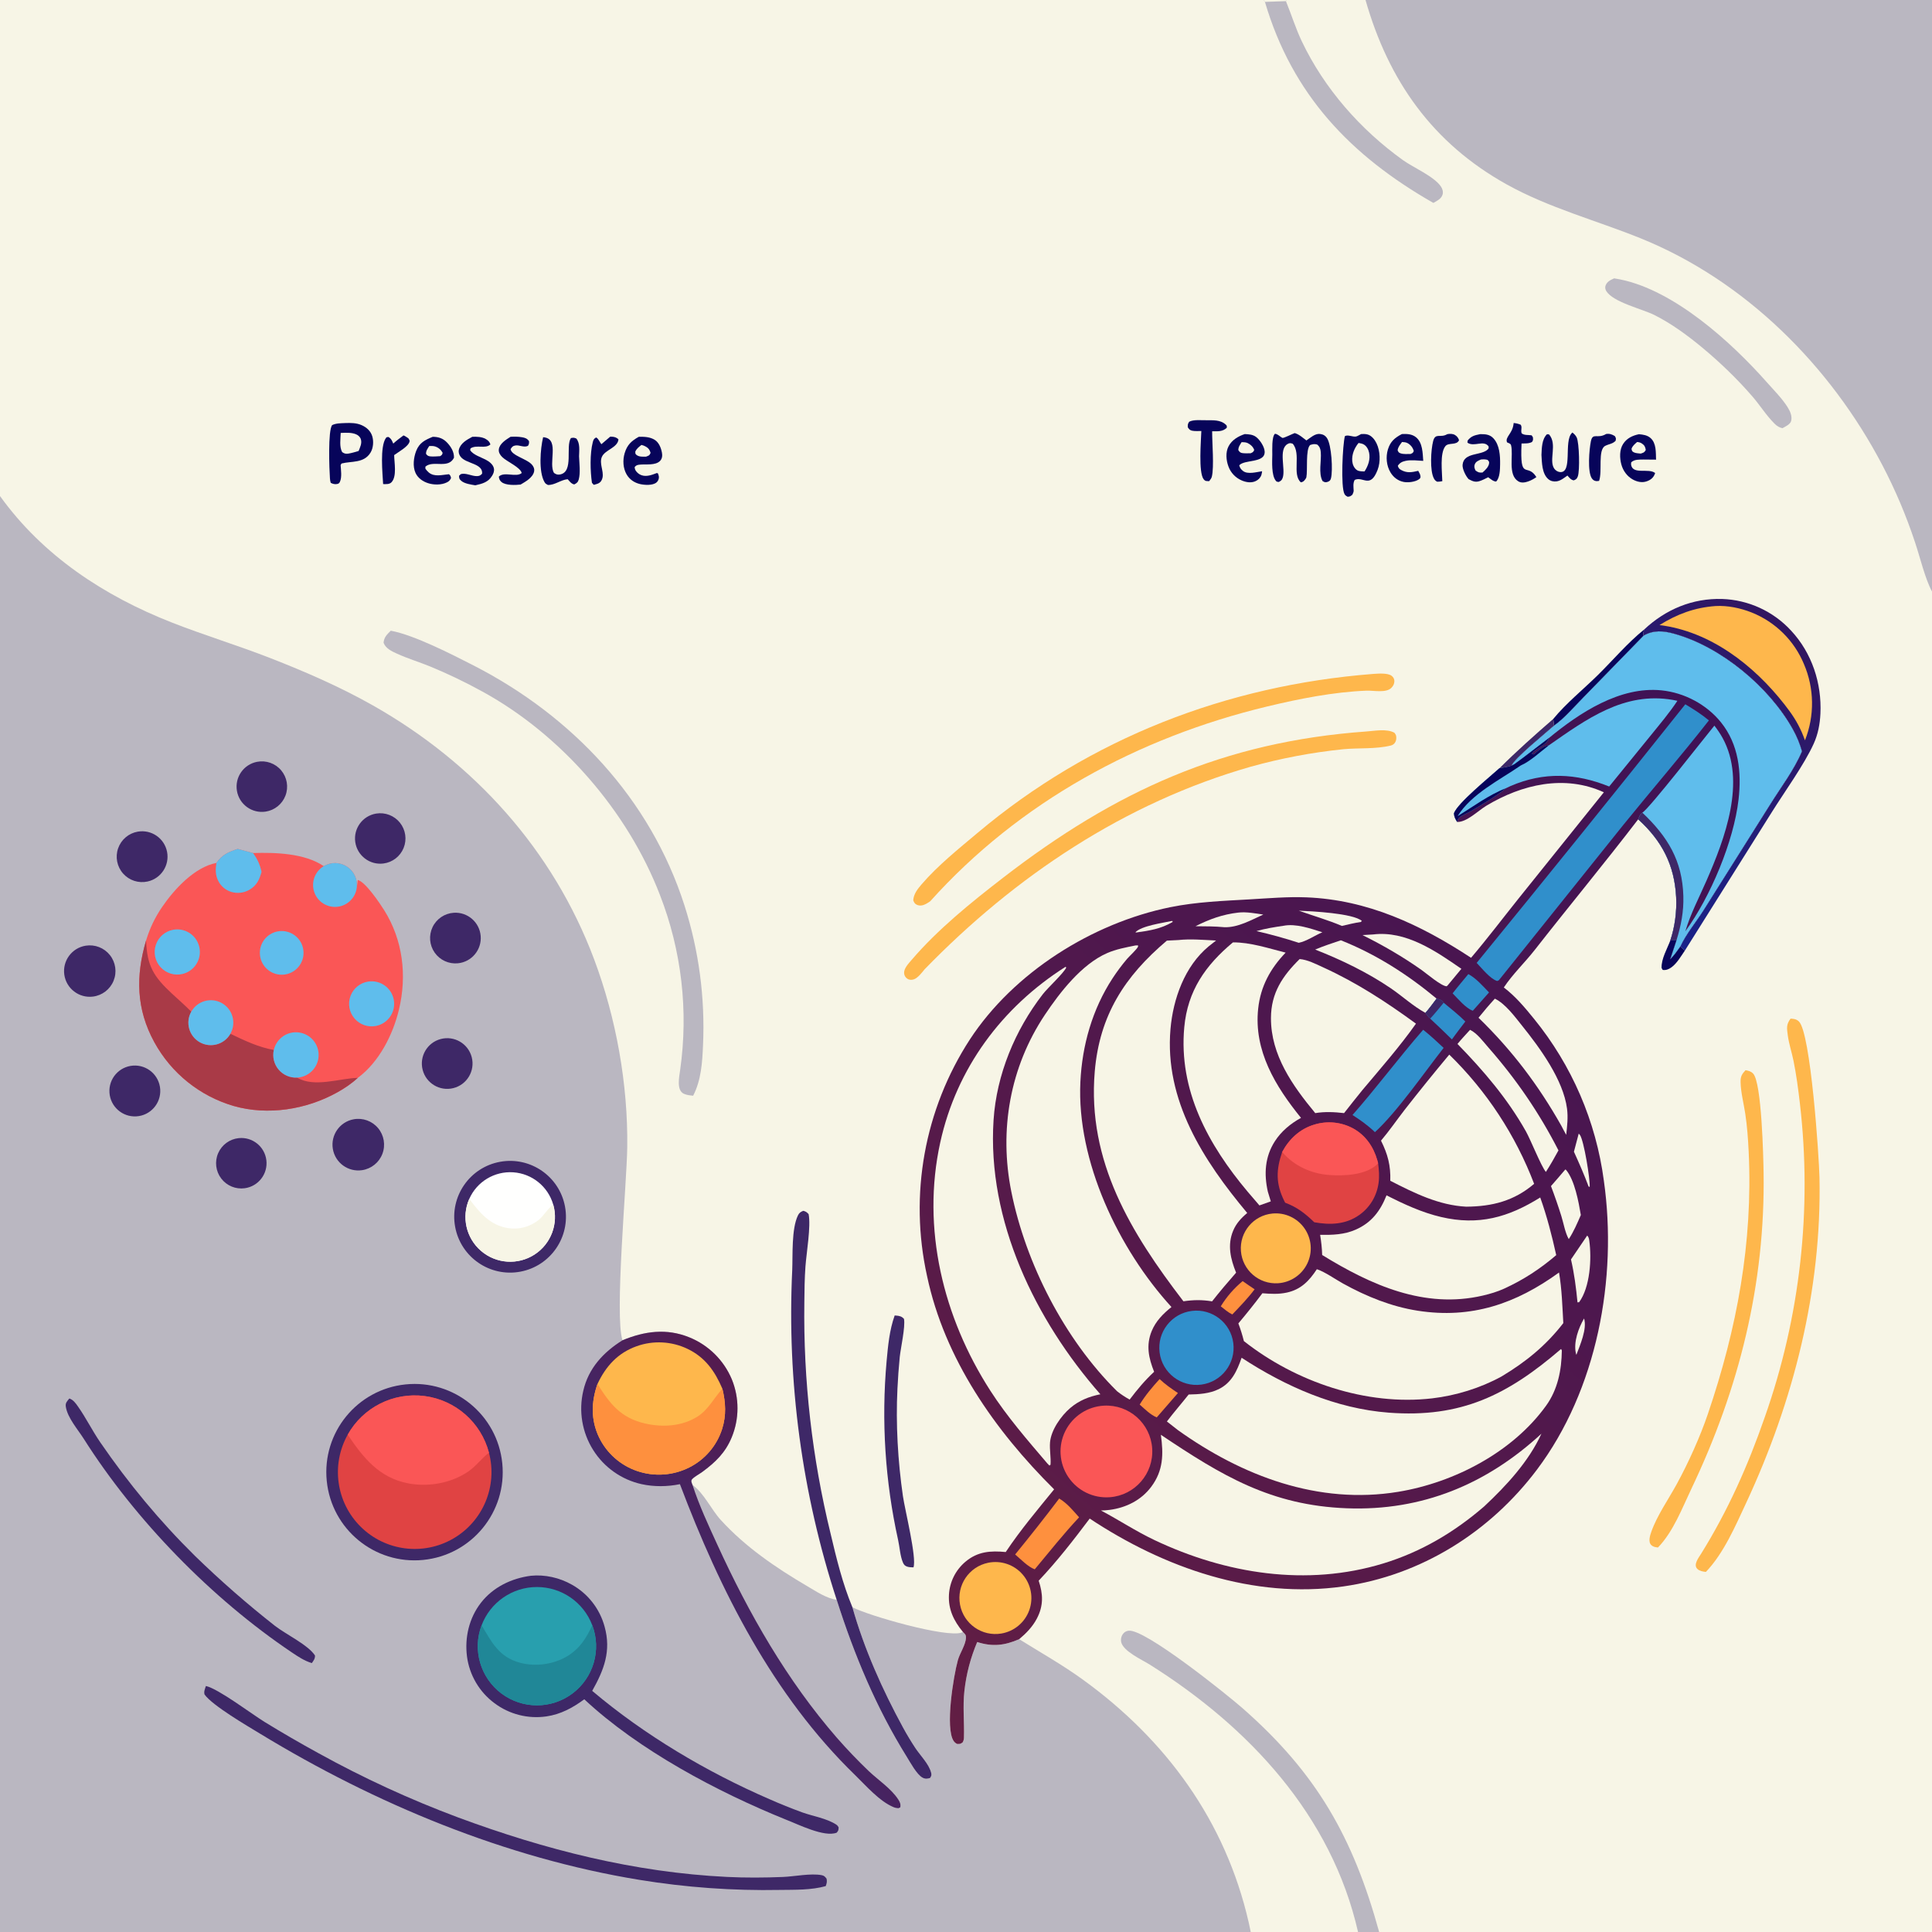 <?xml version="1.0" encoding="utf-8" ?>
<svg xmlns="http://www.w3.org/2000/svg" xmlns:xlink="http://www.w3.org/1999/xlink" width="1024" height="1024">
	<rect width="100%" height="100%" fill="#808080" stroke="none"/>
	<path fill="#F7F5E6" d="M0 0L669.784 0L681.87 0L723.751 0L1024 0L1024 313.516L1024 1024L730.981 1024L719.791 1024L662.92 1024L0 1024L0 262.919L0 0Z"/>
	<path fill="#BAB7C1" d="M0 262.919C22.748 294.565 55.164 315.854 91.129 329.968C108.236 336.681 125.886 342.026 143.036 348.712C161.803 356.028 180.166 363.994 197.714 373.926C251.333 404.273 293.18 450.514 314.91 508.478C326.598 539.654 332.881 574.736 332.454 608.048C332.208 627.295 325.66 697.427 329.93 710.375C341.669 705.51 353.313 703.924 365.354 708.817C375.52 712.934 383.624 720.935 387.869 731.048C391.907 740.923 391.886 751.992 387.81 761.851C384.428 770.005 379.174 775.035 372.179 780.183C370.677 781.288 367.947 782.712 366.773 784.059C366.007 784.938 366.734 786.2 367.053 787.074C373.06 791.306 376.972 800.084 382.009 805.606C395.166 820.031 411.283 830.972 428.015 840.797C432.692 843.542 438.02 847.145 443.467 847.954C452.764 877.113 464.416 905.195 480.644 931.219C482.454 934.122 485.927 940.633 489.006 942.234C490.408 942.963 491.576 942.866 493.008 942.34C493.706 941.229 493.853 940.749 493.503 939.442C492.282 934.874 487.768 930.402 485.186 926.523C482.873 923.019 480.707 919.42 478.692 915.737C467.699 895.582 458.039 873.981 451.787 851.855C460.219 856.347 501.619 868.206 509.731 865.287C509.956 865.207 510.156 865.072 510.369 864.964C511.388 866.056 512.042 866.372 511.988 867.993C511.862 871.78 508.752 876.146 507.709 879.867C505.348 888.297 500.861 915.985 505.461 922.769C506 923.565 506.484 923.886 507.305 924.335C508.867 924.364 508.959 924.397 510.224 923.501C510.647 922.666 510.877 922.045 510.908 921.095C511.181 912.715 510.214 904.695 511.152 896.24C512.161 887.153 514.403 878.725 517.936 870.307C526.096 872.926 532.461 872.143 540.187 868.801C551.489 875.859 562.919 882.263 573.751 890.093C618.149 922.188 649.556 965.263 661.861 1019.01C662.24 1020.67 662.593 1022.33 662.92 1024L0 1024L0 262.919Z"/>
	<defs>
		<linearGradient id="gradient_0" gradientUnits="userSpaceOnUse" x1="440.344" y1="808.581" x2="373.587" y2="853.967">
			<stop offset="0" stop-color="#541B4F"/>
			<stop offset="1" stop-color="#412768"/>
		</linearGradient>
	</defs>
	<path fill="url(#gradient_0)" d="M329.93 710.375C341.669 705.51 353.313 703.924 365.354 708.817C375.52 712.934 383.624 720.935 387.869 731.048C391.907 740.923 391.886 751.992 387.81 761.851C384.428 770.005 379.174 775.035 372.179 780.183C370.677 781.288 367.947 782.712 366.773 784.059C366.007 784.938 366.734 786.2 367.053 787.074C370.591 797.953 375.43 808.289 380.181 818.676C396.92 855.276 417.083 890.613 443.583 921.083C448.962 927.222 454.608 933.122 460.504 938.766C465.517 943.494 472.375 948.009 476.122 953.807C477.033 955.217 477.47 956.271 477.16 957.927L476.193 958.393C475.256 958.31 474.474 958.196 473.598 957.828C466.039 954.657 459.12 946.559 453.291 940.904C409.608 898.531 381.653 842.947 360.376 786.643C353.734 788.002 346.644 788.09 340.01 786.622C329.389 784.249 320.159 777.725 314.378 768.505C308.506 759.179 306.624 747.885 309.154 737.158C311.871 725.228 319.786 716.7 329.93 710.375Z"/>
	<path fill="#FEB74C" d="M316.684 733.505C321.092 724.133 327.461 717.076 337.414 713.529C346.237 710.375 355.954 710.877 364.405 714.923C373.797 719.435 378.88 726.745 382.883 736.049C384.631 743.373 385.038 750.161 382.724 757.431C379.887 766.303 373.585 773.653 365.249 777.81C356.684 782.093 346.76 782.764 337.696 779.671C328.859 776.661 321.593 770.241 317.519 761.84C313.081 752.58 313.356 743.033 316.684 733.505Z"/>
	<path fill="#FE903E" d="M382.883 736.049C384.631 743.373 385.038 750.161 382.724 757.431C379.887 766.303 373.585 773.653 365.249 777.81C356.684 782.093 346.76 782.764 337.696 779.671C328.859 776.661 321.593 770.241 317.519 761.84C313.081 752.58 313.356 743.033 316.684 733.505C323.232 744.067 329.039 751.497 341.789 754.458C351.109 756.623 361.566 756.026 369.772 750.755C375.562 747.035 378.378 740.974 382.883 736.049Z"/>
	<path fill="#FA5656" d="M125.98 449.931L134.122 452.131C145.778 451.754 161.567 452.21 171.586 459.083C175.389 456.806 180.155 456.89 183.875 459.298C187.595 461.707 189.623 466.021 189.102 470.422L189.633 466.416C193.652 467.328 201.394 478.856 203.654 482.471C213.544 498.289 215.778 516.978 211.475 535.028C208.287 548.403 200.939 562.924 189.648 571.279C186.348 574.332 182.568 576.868 178.643 579.048C162.339 588.103 141.931 591.378 123.867 586.196C105.915 580.967 90.782 568.808 81.81 552.403C72.161 534.821 71.893 517.34 77.431 498.459C79.44 491.936 82.076 486.368 85.93 480.722C92.305 471.382 103.06 459.607 114.705 457.362C117.705 452.984 121.099 451.533 125.98 449.931Z"/>
	<path fill="#A93A47" d="M77.431 498.459C77.901 512.023 81.482 517.633 91.064 526.571C94.498 529.774 98.101 532.848 101.368 536.218C98.157 541.942 100.182 549.185 105.897 552.412C111.611 555.639 118.859 553.634 122.103 547.929C129.645 551.512 136.834 555.021 145.131 556.5C144.303 560.164 145.235 564.003 147.65 566.879C150.065 569.755 153.685 571.338 157.437 571.157C166.535 576.587 179.846 571.561 189.648 571.279C186.348 574.332 182.568 576.868 178.643 579.048C162.339 588.103 141.931 591.378 123.867 586.196C105.915 580.967 90.782 568.808 81.81 552.403C72.161 534.821 71.893 517.34 77.431 498.459Z"/>
	<path fill="#5FBDEC" d="M145.131 556.5C146.501 550.433 152.274 546.413 158.44 547.232C164.606 548.051 169.129 553.438 168.868 559.653C168.608 565.867 163.649 570.857 157.437 571.157C153.685 571.338 150.065 569.755 147.65 566.879C145.235 564.003 144.303 560.164 145.131 556.5Z"/>
	<path fill="#5FBDEC" d="M101.368 536.218C104.592 530.471 111.87 528.436 117.608 531.676C123.345 534.917 125.36 542.201 122.103 547.929C118.859 553.634 111.611 555.639 105.897 552.412C100.182 549.185 98.157 541.942 101.368 536.218Z"/>
	<path fill="#5FBDEC" d="M125.98 449.931L134.122 452.131C136.48 455.356 137.751 458.144 138.627 462.089C137.507 466.235 136.046 469.401 132.123 471.637C129.214 473.298 125.749 473.687 122.544 472.711C119.495 471.757 117.09 469.716 115.656 466.86C114.099 463.759 114.174 460.703 114.705 457.362C117.705 452.984 121.099 451.533 125.98 449.931Z"/>
	<path fill="#5FBDEC" d="M171.586 459.083C175.389 456.806 180.155 456.89 183.875 459.298C187.595 461.707 189.623 466.021 189.102 470.422C188.463 475.832 184.153 480.072 178.734 480.623C173.315 481.174 168.239 477.889 166.524 472.719C164.808 467.549 166.912 461.881 171.586 459.083Z"/>
	<path fill="#5FBDEC" d="M91.69 492.811C95.186 492.137 98.802 493.054 101.554 495.313C104.307 497.572 105.911 500.939 105.932 504.5C105.964 510.072 102.15 514.93 96.73 516.22C92.507 517.225 88.072 515.867 85.136 512.67C82.2 509.473 81.224 504.939 82.584 500.817C83.944 496.695 87.428 493.632 91.69 492.811Z"/>
	<path fill="#5FBDEC" d="M195.112 520.26C201.545 519.249 207.602 523.578 208.728 529.992C209.854 536.406 205.634 542.54 199.241 543.78C195.003 544.602 190.651 543.073 187.859 539.78C185.067 536.488 184.269 531.945 185.773 527.898C187.276 523.851 190.847 520.931 195.112 520.26Z"/>
	<path fill="#5FBDEC" d="M146.728 493.76C152.901 492.351 159.06 496.162 160.556 502.314C162.051 508.466 158.327 514.679 152.196 516.26C148.721 517.157 145.026 516.391 142.194 514.187C139.361 511.983 137.711 508.59 137.726 505.001C137.748 499.616 141.479 494.958 146.728 493.76Z"/>
	<path fill="#3E2867" d="M214.911 733.769C240.64 731.117 263.632 749.862 266.218 775.597C268.805 801.333 250.003 824.278 224.261 826.799C198.61 829.312 175.765 810.591 173.188 784.947C170.61 759.303 189.273 736.411 214.911 733.769Z"/>
	<path fill="#E04343" d="M184.29 760.403C192.399 745.919 208.492 737.813 224.957 739.917C241.421 742.021 254.958 753.915 259.164 769.972C263.807 787.697 256.03 806.34 240.168 815.512C224.305 824.684 204.269 822.123 191.223 809.256C178.177 796.39 175.339 776.391 184.29 760.403Z"/>
	<path fill="#FA5656" d="M184.29 760.403C192.399 745.919 208.492 737.813 224.957 739.917C241.421 742.021 254.958 753.915 259.164 769.972C255.252 772.925 252.363 777.072 248.234 779.906C239.171 786.125 227.03 788.267 216.304 786.204C201.022 783.266 192.492 772.644 184.29 760.403Z"/>
	<path fill="#3E2867" d="M281.394 835.185C288.773 834.439 296.571 836.216 303.003 839.848C311.599 844.626 317.896 852.68 320.459 862.175C324.022 875.034 320.174 885.015 313.882 896.199C341.618 919.641 374.457 939.12 407.731 953.56C413.513 956.115 419.379 958.476 425.319 960.641C430.968 962.663 438.203 963.785 443.177 967.039C443.791 967.441 444.142 967.89 444.493 968.521C444.404 970.064 444.44 970.176 443.467 971.357C436.875 973.926 423.044 966.929 416.792 964.534C380.32 949.807 338.615 927.692 309.685 900.656C303.577 905.161 297.183 908.636 289.581 909.738C279.849 911.142 269.958 908.62 262.087 902.727C254.059 896.782 248.795 887.826 247.505 877.92C246.233 867.919 248.648 857.581 254.863 849.562C261.327 841.224 271.071 836.53 281.394 835.185Z"/>
	<path fill="#289FAE" d="M255.258 861.437C259.862 849.24 271.532 841.165 284.569 841.156C297.605 841.147 309.287 849.205 313.909 861.394C318.854 874.439 314.587 889.181 303.438 897.567C292.289 905.953 276.941 905.964 265.781 897.594C254.62 889.225 250.331 874.488 255.258 861.437Z"/>
	<path fill="#208797" d="M255.258 861.437C260.688 870.516 264.478 878.305 275.687 881.306C283.816 883.483 293.31 882.19 300.537 877.885C307.214 873.907 310.792 868.256 313.909 861.394C318.854 874.439 314.587 889.181 303.438 897.567C292.289 905.953 276.941 905.964 265.781 897.594C254.62 889.225 250.331 874.488 255.258 861.437Z"/>
	<path fill="#3E2867" d="M265.105 615.77C281.17 612.874 296.547 623.527 299.482 639.584C302.418 655.642 291.803 671.045 275.753 674.02C259.647 677.006 244.177 666.346 241.232 650.232C238.286 634.119 248.984 618.675 265.105 615.77Z"/>
	<path fill="#FFFFFE" d="M248.72 635.438C252.751 626.305 262.067 620.673 272.027 621.347C281.986 622.021 290.458 628.858 293.221 638.451C296.12 648.517 292.074 659.292 283.266 664.963C274.459 670.633 262.974 669.856 255.011 663.05C247.048 656.245 244.491 645.022 248.72 635.438Z"/>
	<path fill="#F7F5E6" d="M248.72 635.438C254.193 642.698 259.627 649.375 269.248 650.923C274.934 651.829 280.741 650.327 285.275 646.778C288.306 644.404 290.12 640.719 293.221 638.451C296.12 648.517 292.074 659.292 283.266 664.963C274.459 670.633 262.974 669.856 255.011 663.05C247.048 656.245 244.491 645.022 248.72 635.438Z"/>
	<path fill="#3E2867" d="M109.137 893.614C115.805 895.106 133.316 908.4 140.239 912.665C149.635 918.435 159.174 923.968 168.848 929.258C192.631 942.402 217.351 953.775 242.807 963.284C288.958 980.383 336.166 992.425 385.504 994.817C395.236 995.289 405.192 995.229 414.933 994.832C421.08 994.582 429.746 992.769 435.485 993.875C436.851 994.138 437.293 994.688 438.103 995.747C438.425 997.365 438.193 998.191 437.65 999.679C429.995 1001.82 421.388 1001.6 413.5 1001.7C388.473 1002.18 363.455 1000.38 338.752 996.335C268 984.772 199.012 956.111 137.957 918.953C131.007 914.724 112.673 904.043 108.426 898.136C107.923 896.594 108.664 895.092 109.137 893.614Z"/>
	<path fill="#3E2867" d="M36.753 741.225C38.835 741.899 40.172 743.821 41.381 745.544C45.609 751.567 48.91 758.303 53.115 764.422C68.165 786.326 84.565 806.154 103.486 824.808C116.94 837.877 131.072 850.228 145.825 861.812C151.543 866.213 163.374 871.908 166.94 877.434C167.067 879.132 166.18 880.135 165.28 881.471C161.416 880.331 157.949 878.017 154.638 875.791C112.151 847.215 71.717 805.73 44.323 762.483C41.211 757.57 35.792 751.464 34.883 745.582C34.563 743.508 35.58 742.702 36.753 741.225Z"/>
	<path fill="#3E2867" d="M187.403 593.25C192.262 592.347 197.23 594.138 200.396 597.933C203.562 601.728 204.434 606.936 202.676 611.555C200.918 616.174 196.804 619.484 191.915 620.213C184.541 621.313 177.646 616.302 176.415 608.948C175.184 601.595 180.072 594.611 187.403 593.25Z"/>
	<path fill="#3E2867" d="M45.423 501.233C50.288 500.453 55.194 502.361 58.256 506.221C61.317 510.081 62.057 515.293 60.19 519.853C58.324 524.412 54.141 527.609 49.252 528.214C41.876 529.127 35.129 523.962 34.085 516.604C33.041 509.246 38.084 502.408 45.423 501.233Z"/>
	<path fill="#3E2867" d="M70.549 564.792C78.003 564.283 84.451 569.934 84.922 577.391C85.393 584.849 79.709 591.267 72.249 591.7C64.843 592.13 58.481 586.495 58.014 579.092C57.546 571.688 63.147 565.298 70.549 564.792Z"/>
	<path fill="#3E2867" d="M73.03 440.791C80.241 439.543 87.128 444.281 88.542 451.461C89.956 458.64 85.379 465.636 78.234 467.215C73.463 468.27 68.494 466.658 65.251 463.003C62.008 459.348 60.998 454.223 62.614 449.611C64.229 444.999 68.215 441.623 73.03 440.791Z"/>
	<path fill="#3E2867" d="M240.514 483.786C247.82 483.313 254.16 488.777 254.77 496.073C255.38 503.37 250.035 509.811 242.752 510.557C237.917 511.053 233.192 508.899 230.395 504.925C227.598 500.951 227.166 495.776 229.264 491.392C231.362 487.009 235.664 484.1 240.514 483.786Z"/>
	<path fill="#3E2867" d="M233.565 550.714C240.774 548.793 248.167 553.116 250.03 560.34C251.892 567.565 247.51 574.923 240.27 576.727C233.113 578.51 225.856 574.189 224.015 567.046C222.174 559.903 226.437 552.612 233.565 550.714Z"/>
	<path fill="#3E2867" d="M136.268 403.775C141.032 402.863 145.917 404.599 149.038 408.313C152.158 412.026 153.027 417.137 151.309 421.673C149.591 426.209 145.554 429.462 140.757 430.176C133.547 431.25 126.802 426.36 125.58 419.174C124.359 411.988 129.108 405.144 136.268 403.775Z"/>
	<path fill="#3E2867" d="M126.534 603.232C133.788 602.488 140.301 607.691 141.177 614.929C142.053 622.168 136.969 628.775 129.748 629.782C124.958 630.451 120.18 628.481 117.253 624.632C114.326 620.782 113.705 615.652 115.629 611.215C117.553 606.778 121.723 603.725 126.534 603.232Z"/>
	<path fill="#3E2867" d="M199.393 431.208C204.159 430.434 208.972 432.289 211.986 436.062C214.999 439.835 215.744 444.94 213.935 449.417C212.125 453.893 208.043 457.047 203.254 457.667C196.014 458.605 189.361 453.562 188.306 446.338C187.252 439.114 192.187 432.379 199.393 431.208Z"/>
	<defs>
		<linearGradient id="gradient_1" gradientUnits="userSpaceOnUse" x1="915.326" y1="386.734" x2="464.294" y2="884.287">
			<stop offset="0" stop-color="#3F1255"/>
			<stop offset="1" stop-color="#621E44"/>
		</linearGradient>
	</defs>
	<path fill="url(#gradient_1)" d="M871.121 336.883C876.45 333.844 881.602 334.298 887.334 335.884C912.163 342.757 937.777 364.104 950.257 386.525C952.357 390.297 953.924 394.06 955.096 398.212C950.872 408.219 943.937 417.245 938.204 426.454L902.78 482.707C898.898 488.826 893.643 495.079 890.645 501.661C888.938 504.056 887.302 506.419 885.208 508.497C886.359 505.095 887.49 501.685 888.6 498.268L885.282 498.523C887.71 491.27 888.78 483.14 888.392 475.503C887.523 458.422 880.817 445.606 868.276 434.257C850.395 457.585 831.583 480.294 813.467 503.458C808.209 510.181 801.764 516.28 797.05 523.388C803.202 528.012 808.243 534.072 813.076 540.021C833.121 564.654 845.933 594.368 850.086 625.853C857.416 677.66 846.451 736.633 814.616 778.941C789.706 812.045 753.232 834.973 711.995 840.838C664.244 847.63 616.99 830.99 577.563 804.873C569.036 816.217 560.303 827.482 550.53 837.794C552.865 844.922 553.153 851.013 549.554 857.885C547.29 862.208 543.897 865.691 540.187 868.801C532.461 872.143 526.096 872.926 517.936 870.307C514.403 878.725 512.161 887.153 511.152 896.24C510.214 904.695 511.181 912.715 510.908 921.095C510.877 922.045 510.647 922.666 510.224 923.501C508.959 924.397 508.867 924.364 507.305 924.335C506.484 923.886 506 923.565 505.461 922.769C500.861 915.985 505.348 888.297 507.709 879.867C508.752 876.146 511.862 871.78 511.988 867.993C512.042 866.372 511.388 866.056 510.369 864.964C505.6 859.174 502.541 853.051 502.962 845.288C503.323 838.472 506.499 832.113 511.731 827.73C518.214 822.279 525.047 821.84 533.059 822.609C540.839 810.926 549.857 800.257 558.706 789.382C527.264 758.18 500.673 720.276 491.365 676.362C481.79 633.194 489.97 587.989 514.066 550.915C537.279 515.431 578.891 489.252 620.284 480.83C634.15 478.009 648.29 477.488 662.375 476.68C672.304 476.11 682.379 475.224 692.321 475.609C724.865 476.871 752.967 490.114 779.695 507.655C788.36 497.444 796.453 486.759 804.814 476.3L850.08 419.929C829.247 410.396 806.631 415.727 787.775 427.065C783.467 429.655 777.297 435.904 772.327 435.641C771.387 434.065 770.73 432.994 770.635 431.137C772.155 426.007 790.085 411.426 794.796 407.14C796.994 406.844 799.046 406.504 801.165 405.817C802.212 402.24 819.709 388.126 823.682 384.535C829.263 380.568 834.12 374.781 838.95 369.896L871.121 336.883Z"/>
	<path fill="#5FBDEC" d="M871.121 336.883C876.45 333.844 881.602 334.298 887.334 335.884C912.163 342.757 937.777 364.104 950.257 386.525C952.357 390.297 953.924 394.06 955.096 398.212C950.872 408.219 943.937 417.245 938.204 426.454L902.78 482.707C898.898 488.826 893.643 495.079 890.645 501.661C888.938 504.056 887.302 506.419 885.208 508.497C886.359 505.095 887.49 501.685 888.6 498.268L885.282 498.523C887.71 491.27 888.78 483.14 888.392 475.503C887.523 458.422 880.817 445.606 868.276 434.257C869.112 432.549 868.872 431.97 870.482 430.727C874.234 428.501 903.392 390.958 908.655 384.603C910.25 386.631 911.768 388.869 913.008 391.132C925.685 414.255 914.188 444.539 904.46 466.806C900.573 475.701 896.03 484.284 893.254 493.62C906.554 475.395 918.919 445.975 921.469 423.751C923.129 409.272 921.563 394.553 912.159 382.854C904.533 373.367 892.706 367.116 880.616 365.899C858.569 363.679 837.158 377.805 820.934 391.193C814.784 395.802 808.774 400.658 802.528 405.127L801.165 405.817C802.212 402.24 819.709 388.126 823.682 384.535C829.263 380.568 834.12 374.781 838.95 369.896L871.121 336.883Z"/>
	<path fill="#3E2867" d="M868.276 434.257C869.112 432.549 868.872 431.97 870.482 430.727C883.869 443.406 891.692 456.127 892.212 474.989C892.437 483.142 891.018 490.517 888.6 498.268L885.282 498.523C887.71 491.27 888.78 483.14 888.392 475.503C887.523 458.422 880.817 445.606 868.276 434.257Z"/>
	<path fill="#5FBDEC" d="M820.816 395.125C840.846 381.153 860.784 366.483 886.555 370.95C887.392 371.095 888.225 371.26 889.054 371.446C884.71 378.01 879.552 384.062 874.611 390.181L852.896 416.872C835.359 409.775 818.297 408.998 800.643 416.604C799.778 416.977 798.926 417.381 798.089 417.814C794.406 421.184 784.236 427.211 779.536 429.962C777.927 430.904 774.609 432.217 773.331 433.468C772.787 434.001 772.514 434.928 772.327 435.641C771.387 434.065 770.73 432.994 770.635 431.137C772.155 426.007 790.085 411.426 794.796 407.14C796.994 406.844 799.046 406.504 801.165 405.817L802.528 405.127C808.774 400.658 814.784 395.802 820.934 391.193C819.613 395.39 814.228 396.163 811.898 399.528L812.832 399.858C815.019 398.16 817.92 395.12 820.816 395.125Z"/>
	<path fill="#07045A" d="M820.934 391.193C819.613 395.39 814.228 396.163 811.898 399.528L812.832 399.858C815.019 398.16 817.92 395.12 820.816 395.125C816.449 398.478 811.029 403.538 806.036 405.716C794.867 413.423 779.827 420.774 772.548 432.581C780.824 427.515 789.016 421.332 798.089 417.814C794.406 421.184 784.236 427.211 779.536 429.962C777.927 430.904 774.609 432.217 773.331 433.468C772.787 434.001 772.514 434.928 772.327 435.641C771.387 434.065 770.73 432.994 770.635 431.137C772.155 426.007 790.085 411.426 794.796 407.14C796.994 406.844 799.046 406.504 801.165 405.817L802.528 405.127C808.774 400.658 814.784 395.802 820.934 391.193Z"/>
	<path fill="#F7F5E6" d="M601.791 501.116L603.121 501.055C603.149 501.262 603.265 501.476 603.204 501.675C602.819 502.932 598.458 506.931 597.35 508.244C594.567 511.535 591.989 514.993 589.631 518.6C578.951 534.993 573.557 553.984 572.623 573.444C570.607 615.424 592.876 662.082 620.902 692.749C616.514 696.268 612.592 700.202 610.418 705.5C607.321 713.045 608.827 719.851 611.708 727.077C606.807 731.618 602.76 736.498 598.74 741.803C596.313 740.47 594.196 739.071 592.024 737.346C564.238 709.82 543.7 669.835 536.014 631.573C529.465 598.973 535.286 565.628 553.796 537.885C561.802 525.885 573.323 511.071 586.753 505.187C591.547 503.087 596.693 502.155 601.791 501.116Z"/>
	<path fill="#F7F5E6" d="M624.496 498.25C631.065 497.528 637.96 498.193 644.546 498.494C643.221 499.489 641.919 500.514 640.642 501.569C627.927 512.081 621.766 529.369 620.383 545.402C617.117 583.242 637.858 615.149 661.051 642.906C657.833 645.603 655.219 648.414 653.582 652.347C650.433 659.909 652.235 667.337 655.158 674.54C650.794 679.523 646.522 684.532 642.43 689.741C637.035 688.866 632.652 688.923 627.242 689.712C599.511 653.554 576.19 615.703 580.243 567.904C582.768 538.14 596.077 517.468 618.467 498.552L624.496 498.25Z"/>
	<path fill="#F7F5E6" d="M827.401 714.985L827.805 715.77C827.681 726.148 825.629 736.479 819.492 745.004C801.713 769.7 770.752 785.794 741.139 790.685C698.791 797.68 658.32 782.292 624.312 757.98L618.478 753.409C622.163 748.55 626.228 743.912 630.016 739.119C635.421 738.998 640.98 738.712 645.926 736.291C652.878 732.89 655.674 726.514 658.082 719.645C681.408 734.879 708.036 746.626 736.085 748.74C774.473 751.633 799.048 739.386 827.401 714.985Z"/>
	<path fill="#F7F5E6" d="M564.706 512.458L565.16 512.781C563.741 515.874 555.443 523.422 552.688 526.978C537.988 545.95 528.187 569.574 526.611 593.614C523.113 646.98 548.714 699.704 583.216 738.99C577.223 740.2 571.958 742.262 567.268 746.262C562.399 750.414 557.046 757.966 556.535 764.548C556.234 768.437 557.079 772.403 556.796 776.335L556.201 776.784L555.11 775.65C544.484 763.187 533.706 750.795 524.831 736.99C499.899 698.208 488.332 651.136 498.346 605.538C506.979 566.23 530.993 533.878 564.706 512.458Z"/>
	<path fill="#F7F5E6" d="M697.962 672.707C702.547 674.283 707.552 677.934 711.845 680.307C724.221 687.15 737.43 692.533 751.469 694.715C779.873 699.129 803.461 691.036 826.318 674.458C827.829 683.24 828.071 692.382 828.589 701.27C819.385 713.186 808.686 721.865 795.83 729.568C784.63 735.703 771.679 739.698 759.004 741.165C724.119 745.202 686.668 732.435 659.283 710.805C658.479 707.587 657.534 704.539 656.359 701.436C660.766 696.197 664.991 690.934 669.089 685.452C673.45 685.816 677.782 686.034 682.092 685.084C689.587 683.432 693.934 678.848 697.962 672.707Z"/>
	<path fill="#F7F5E6" d="M615.29 760.465C647.548 782.079 673.529 797.893 713.845 799.421C753.734 800.933 787.971 786.685 816.986 759.884C810.289 774.611 798.36 787.478 786.65 798.432C770.841 812.084 753.292 822.503 733.235 828.642C692.6 841.078 649.645 834.192 611.807 816.23C602.026 811.587 593.089 805.648 583.54 800.595C585.074 800.572 586.588 800.475 588.109 800.275C596.847 799.127 604.847 795.165 610.193 788.009C616.641 779.377 616.689 770.695 615.29 760.465Z"/>
	<path fill="#F7F5E6" d="M653.478 499.485C662.669 499.383 672.516 502.686 681.411 504.908C673.295 513.375 668.124 522.811 666.859 534.586C664.456 556.947 676.044 575.833 689.555 592.495C684.013 595.55 679.106 599.585 675.67 604.948C670.408 613.164 669.879 622.292 671.983 631.608L673.545 636.751L667.524 638.899C665.435 636.506 663.366 634.096 661.317 631.669C640.422 606.787 624.605 578.032 627.687 544.467C629.462 525.13 638.902 511.64 653.478 499.485Z"/>
	<path fill="#F7F5E6" d="M734.891 633.55C744.094 638.241 753.702 642.673 763.794 645.035C783.669 649.688 799.423 645.261 816.349 634.685C819.92 644.662 822.542 654.913 824.834 665.246C816.25 672.581 807.497 678.303 797.227 683.007C793.686 684.633 789.763 685.785 785.975 686.67C754.998 693.908 726.589 681.066 700.774 665.177C700.676 661.542 700.279 658.086 699.699 654.499C706.24 654.578 712.391 654.426 718.487 651.761C726.916 648.076 731.588 641.876 734.891 633.55Z"/>
	<path fill="#F7F5E6" d="M768.14 558.964C787.927 578.259 803.276 601.63 813.122 627.454C802.465 636.544 790.925 639.454 777.119 639.566C762.571 638.818 749.605 632.349 736.885 625.834C737.127 617.723 735.564 611.824 731.963 604.569C736.345 599.391 740.266 593.683 744.425 588.312C752.167 578.399 760.073 568.615 768.14 558.964Z"/>
	<path fill="#F7F5E6" d="M688.839 508.322C693.027 508.662 697.462 510.966 701.242 512.688C719.022 520.788 734.761 531.072 750.501 542.559C741.791 554.851 731.803 566.214 722.117 577.738C718.809 581.763 715.616 585.893 712.379 589.975C707.4 589.386 702.071 589.124 697.115 589.979C685.109 575.473 673.588 559.276 673.633 539.615C673.664 526.358 679.706 517.32 688.839 508.322Z"/>
	<path fill="#308FCB" d="M893.252 373.284C897.614 375.897 901.842 378.575 905.756 381.832C891.032 400.628 875.401 418.688 860.376 437.242L794.421 519.557L793.522 519.959C789.744 518.756 785.461 513.249 782.663 510.356C819.814 464.898 856.678 419.206 893.252 373.284Z"/>
	<path fill="#E04343" d="M679.575 610.583C683.309 603.641 689.004 598.304 696.704 596.032C703.461 593.983 710.753 594.685 716.996 597.984C723.726 601.608 727.976 607.792 730.02 615.015C730.163 615.522 730.3 616.031 730.431 616.542C730.879 620.038 731.164 623.543 730.67 627.05C729.707 633.878 726.137 639.911 720.504 643.921C713.26 649.077 704.98 649.331 696.591 647.823C691.675 643.104 687.619 639.895 681.159 637.448C680.99 637.124 680.824 636.798 680.661 636.471C676.131 627.321 676.343 620.023 679.575 610.583Z"/>
	<path fill="#FA5656" d="M679.575 610.583C683.309 603.641 689.004 598.304 696.704 596.032C703.461 593.983 710.753 594.685 716.996 597.984C723.726 601.608 727.976 607.792 730.02 615.015C730.163 615.522 730.3 616.031 730.431 616.542C730.123 616.949 729.717 617.317 729.328 617.65C723.312 622.801 712.222 623.362 704.66 622.794C694.951 622.064 685.948 618.028 679.575 610.583Z"/>
	<path fill="#FA5656" d="M585.109 745.026C598.421 744.31 609.828 754.445 610.684 767.749C611.539 781.053 601.524 792.566 588.23 793.56C579.505 794.213 571.103 790.129 566.226 782.866C561.349 775.602 560.749 766.279 564.656 758.451C568.562 750.623 576.373 745.496 585.109 745.026Z"/>
	<path fill="#308FCB" d="M631.762 694.806C642.511 693.496 652.3 701.111 653.674 711.852C655.048 722.592 647.491 732.426 636.759 733.864C625.936 735.315 616 727.68 614.615 716.849C613.229 706.017 620.923 696.127 631.762 694.806Z"/>
	<path fill="#FEB74C" d="M523.786 828.29C530.534 826.92 537.497 829.294 542.004 834.5C546.511 839.706 547.862 846.936 545.541 853.419C543.219 859.902 537.584 864.63 530.797 865.791C520.524 867.548 510.743 860.736 508.828 850.492C506.912 840.248 513.572 830.363 523.786 828.29Z"/>
	<path fill="#FEB74C" d="M674.465 643.192C681.118 642.569 687.591 645.574 691.409 651.058C695.226 656.542 695.796 663.656 692.901 669.679C690.005 675.701 684.093 679.698 677.426 680.142C667.309 680.815 658.529 673.235 657.719 663.128C656.909 653.021 664.37 644.139 674.465 643.192Z"/>
	<path fill="#F7F5E6" d="M792.313 529.309C797.905 532.031 802.881 538.85 806.706 543.613C816.268 555.522 828.573 572.346 830.56 587.611C831.17 592.3 830.632 596.827 830.12 601.493C829.203 599.903 828.376 598.248 827.514 596.627C815.409 575.172 801.326 556.561 783.647 539.423C786.441 535.95 789.295 532.589 792.313 529.309Z"/>
	<path fill="#308FCB" d="M754.309 545.795C758.107 548.813 761.618 552.084 765.153 555.399C754.963 568.397 740.404 589.43 728.749 600.068C725.077 596.536 721.145 593.719 716.855 590.983C729.779 576.272 741.465 560.544 754.309 545.795Z"/>
	<path fill="#F7F5E6" d="M779.155 545.835C782.922 547.62 786.177 552.128 788.906 555.234C803.63 571.989 815.865 589.872 826.019 609.733C823.924 613.636 821.734 617.414 819.349 621.147C816.806 618.105 811.292 604.131 808.729 599.587C798.946 582.241 786.34 567.513 772.495 553.316C774.609 550.737 776.911 548.301 779.155 545.835Z"/>
	<path fill="#F7F5E6" d="M710.678 498.371C729.257 505.729 746.125 516.536 761.431 529.29C759.49 531.806 757.618 534.488 755.496 536.848C748.896 533.242 743.246 527.95 737.035 523.728C724.792 515.406 710.822 508.676 697.066 503.283C701.513 501.404 706.109 499.918 710.678 498.371Z"/>
	<path fill="#FE903E" d="M561.398 794.242C565.622 796.753 568.706 800.583 571.943 804.204C563.714 812.998 556.139 822.513 548.434 831.773C544.842 830.467 541.003 826.409 538.049 823.899C546.017 814.16 553.801 804.273 561.398 794.242Z"/>
	<path fill="#F7F5E6" d="M727.769 495.283C745.169 493.135 761.009 504.105 774.56 513.494L767.401 522.141L766.785 522.751C763.981 522.747 756.069 515.951 753.482 514.126C743.367 506.992 733.228 501.134 722.158 495.61L727.769 495.283Z"/>
	<path fill="#F7F5E6" d="M829.623 619.872L830.02 620.041C834.639 625.518 836.71 637.098 837.876 643.985C835.994 648.335 834.089 652.792 831.478 656.759C829.567 653.449 828.712 648.241 827.529 644.485C825.86 639.153 824.031 633.872 822.046 628.649C824.62 625.769 827.104 622.801 829.623 619.872Z"/>
	<path fill="#308FCB" d="M761.431 529.29C763.048 529.675 764.232 529.959 765.181 531.473C769.03 534.707 773.124 537.841 776.656 541.419C774.283 544.574 771.824 547.693 769.555 550.922C765.766 547.193 761.926 543.518 758.034 539.896C757.026 538.993 756.289 537.934 755.496 536.848C757.618 534.488 759.49 531.806 761.431 529.29Z"/>
	<path fill="#3E2867" d="M761.431 529.29C763.048 529.675 764.232 529.959 765.181 531.473C762.828 534.288 760.535 537.213 758.034 539.896C757.026 538.993 756.289 537.934 755.496 536.848C757.618 534.488 759.49 531.806 761.431 529.29Z"/>
	<path fill="#F7F5E6" d="M841.253 654.863C842.027 655.658 842.201 656.556 842.352 657.627C843.687 667.097 842.791 682.305 836.956 690.202L836.108 690.279C835.361 682.588 834.4 675.069 832.653 667.525L841.253 654.863Z"/>
	<path fill="#FE903E" d="M614.612 730.93C617.587 733.768 620.925 736.047 624.325 738.339L613.092 751.257C609.662 749.794 606.822 746.887 604.059 744.449C607.083 739.501 610.727 735.219 614.612 730.93Z"/>
	<path fill="#308FCB" d="M778.255 516.288C782.478 518.574 785.897 522.598 789.22 526.018L780.631 535.715C776.88 534.411 772.743 529.325 769.912 526.501C772.596 523.026 775.461 519.676 778.255 516.288Z"/>
	<path fill="#F7F5E6" d="M680.295 490.679C686.909 489.386 694.696 492.157 700.884 494.129C696.89 495.786 692.563 498.87 688.374 499.704C680.996 497.301 673.514 495.23 665.951 493.497C670.642 492.147 675.474 491.389 680.295 490.679Z"/>
	<path fill="#F7F5E6" d="M656.294 483.694C660.563 483.181 665.356 484.136 669.576 484.732C663.159 487.629 656.149 491.67 648.965 491.441C643.866 490.943 638.751 490.967 633.633 490.922C641.111 487.151 647.958 484.664 656.294 483.694Z"/>
	<path fill="#FE903E" d="M658.632 679.011C660.708 680.508 662.858 681.915 664.974 683.356C661.395 688.103 657.247 692.401 653.144 696.689C650.921 695.62 648.983 693.887 647.036 692.384C650.135 687.315 654.053 682.796 658.632 679.011Z"/>
	<path fill="#F7F5E6" d="M688.406 482.682C695.13 482.958 717.232 484.046 721.824 488.114L721.254 488.666C717.871 489.167 714.567 489.977 711.242 490.762C703.68 487.558 696.087 485.431 688.406 482.682Z"/>
	<path fill="#F7F5E6" d="M836.755 600.819C836.974 601.066 837.223 601.288 837.412 601.559C839.517 604.579 842.872 625.155 842.562 629.117L841.979 628.855C839.644 622.59 836.976 616.529 834.214 610.442L836.755 600.819Z"/>
	<path fill="#F7F5E6" d="M839.581 698.819C841.311 704.266 837.402 713.084 835.508 718.101C835.417 717.796 835.301 717.498 835.233 717.187C833.945 711.249 836.648 703.893 839.581 698.819Z"/>
	<path fill="#F7F5E6" d="M621.018 488.143L621.473 488.186L621.497 488.673C615.238 492.341 609.304 493.255 602.25 494.238L601.782 494.143C604.888 490.723 616.331 489.162 621.018 488.143Z"/>
	<path fill="#BAB7C1" d="M723.751 0L1024 0L1024 313.516C1020.33 306.764 1017.6 295.103 1015.02 287.484C1010.35 273.329 1004.53 259.582 997.609 246.38C970.073 193.825 924.954 148.699 869.589 126.317C845.896 116.739 820.991 110.222 798.546 97.724C759.311 75.878 735.973 42.843 723.751 0Z"/>
	<defs>
		<linearGradient id="gradient_2" gradientUnits="userSpaceOnUse" x1="959.318" y1="346.554" x2="845.587" y2="451.962">
			<stop offset="0" stop-color="#321660"/>
			<stop offset="1" stop-color="#192289"/>
		</linearGradient>
	</defs>
	<path fill="url(#gradient_2)" d="M871.416 333.682C882.803 323.003 897.031 316.982 912.84 317.468C926.765 317.957 939.912 324.01 949.338 334.271C960.364 346.127 965.621 362.16 964.86 378.242C964.598 383.793 963.596 389.139 961.286 394.213C956.181 405.425 945.796 419.741 938.969 430.662L893.04 503.791C892.132 503.153 891.428 502.44 890.645 501.661C893.643 495.079 898.898 488.826 902.78 482.707L938.204 426.454C943.937 417.245 950.872 408.219 955.096 398.212C953.924 394.06 952.357 390.297 950.257 386.525C937.777 364.104 912.163 342.757 887.334 335.884C881.602 334.298 876.45 333.844 871.121 336.883C870.727 335.788 871.16 334.799 871.416 333.682Z"/>
	<path fill="#FEB74C" d="M909.277 321.211C915.681 320.842 922.498 322.284 928.433 324.639C940.971 329.646 950.957 339.502 956.127 351.974C961.652 364.842 961.847 379.377 956.669 392.389C954.609 386.566 952.019 381.727 948.373 376.754C947.54 375.604 946.683 374.471 945.805 373.355C929.495 352.506 906.463 334.615 879.568 331.297C888.975 325.442 898.223 322.018 909.277 321.211Z"/>
	<path fill="#BAB7C1" d="M719.791 1024C705.732 962.126 661.891 915.294 609.399 882.276C605.22 879.647 595.273 875.215 594.225 870.246C593.956 868.973 594.28 867.316 595.024 866.246C595.801 865.128 596.789 864.502 598.139 864.311C606.75 863.091 650.731 898.498 658.569 905.38C697.964 939.974 717.146 973.842 730.981 1024L719.791 1024Z"/>
	<path fill="#3E2867" d="M443.467 847.954C425.052 791.571 417.067 732.303 419.903 673.056C420.216 664.929 419.496 651.484 422.855 644.343C423.551 642.864 424.267 642.33 425.762 641.758C427.141 642.102 427.624 642.481 428.591 643.514C429.858 650.102 427.44 663.928 426.906 671.274C426.445 677.613 426.375 684.019 426.316 690.372C425.761 731.617 430.435 772.767 440.225 812.837C443.314 825.939 446.577 839.405 451.787 851.855C458.039 873.981 467.699 895.582 478.692 915.737C480.707 919.42 482.873 923.019 485.186 926.523C487.768 930.402 492.282 934.874 493.503 939.442C493.853 940.749 493.706 941.229 493.008 942.34C491.576 942.866 490.408 942.963 489.006 942.234C485.927 940.633 482.454 934.122 480.644 931.219C464.416 905.195 452.764 877.113 443.467 847.954Z"/>
	<path fill="#BAB7C1" d="M669.784 0L681.87 0L681.569 0.607C684.447 7.662 686.696 14.99 689.973 21.879C701.914 46.981 721.125 68.756 743.632 84.9C749.084 88.811 760.091 93.477 763.709 98.851C764.546 100.094 765.032 101.644 764.591 103.128C763.908 105.425 761.63 106.443 759.719 107.556C715.897 82.55 684.91 50.157 670.441 1L669.784 0Z"/>
	<path fill="#F7F5E6" d="M669.784 0L681.87 0L681.569 0.607L670.441 1L669.784 0Z"/>
	<path fill="#07045A" d="M871.416 333.682C871.16 334.799 870.727 335.788 871.121 336.883L838.95 369.896C834.12 374.781 829.263 380.568 823.682 384.535L823.252 381.061C830.146 372.681 839.141 365.428 846.914 357.781C854.943 349.881 862.656 340.702 871.416 333.682Z"/>
	<path fill="#3E2867" d="M823.252 381.061L823.682 384.535C819.709 388.126 802.212 402.24 801.165 405.817C799.046 406.504 796.994 406.844 794.796 407.14C803.947 398.013 813.499 389.532 823.252 381.061Z"/>
	<path fill="#07045A" d="M885.282 498.523L888.6 498.268C887.49 501.685 886.359 505.095 885.208 508.497C887.302 506.419 888.938 504.056 890.645 501.661C891.428 502.44 892.132 503.153 893.04 503.791C891.024 506.701 888.827 510.597 885.927 512.69C884.44 513.764 883.057 514.325 881.262 514.077L880.662 513.026C880.545 508.071 883.551 503.084 885.282 498.523Z"/>
	<path fill="#BAB7C1" d="M207.119 334.289C219.444 336.545 239.491 346.809 251.116 352.773C303.248 379.519 344.704 423.44 362.741 479.772C370.411 503.72 373.756 528.842 372.617 553.962C372.23 563.143 371.66 572.462 367.383 580.753C365.719 580.576 364.012 580.429 362.47 579.729C358.377 577.87 360.033 570.585 360.507 567.024C364.945 535.735 361.255 503.831 349.792 474.381C332.716 430.008 297.449 389.385 255.67 366.537C246.639 361.558 237.334 357.095 227.799 353.168C222.072 350.845 216.079 349.035 210.458 346.478C207.59 345.172 204.439 343.74 203.296 340.666C203.583 337.672 205.045 336.366 207.119 334.289Z"/>
	<path fill="#FEB74C" d="M724.113 387.706C728.675 387.388 734.976 386.112 739.071 388.373C739.828 389.405 740.031 389.67 740.067 391.002C740.119 392.962 739.076 394.676 737.176 395.142C729.082 397.127 720.226 396.318 711.921 397.106C695.338 398.805 678.928 401.909 662.869 406.384C596.26 425.435 538.119 464.282 490.037 513.78C488.67 515.469 486.554 518.239 484.501 519.019C483.319 519.469 482.015 519.455 480.925 518.759C479.909 518.108 479.266 517.01 479.194 515.805C479.028 513.264 481.602 510.616 483.159 508.794C497.053 492.548 514.741 478.281 531.592 465.263C591.191 419.223 648.595 393.147 724.113 387.706Z"/>
	<path fill="#FEB74C" d="M727.657 357.206C730.258 357.039 735.434 356.572 737.561 358.172C738.49 358.872 739.066 359.863 739.049 361.044C739.029 362.466 738.428 363.597 737.447 364.587C734.635 367.424 727.969 365.912 724.24 366.064C706.653 366.781 688.746 370.339 671.674 374.438C603.291 390.855 540.371 424.968 493.051 477.671C492.352 478.176 491.622 478.638 490.866 479.054C489.404 479.854 487.765 480.274 486.147 479.64C484.892 479.148 484.49 478.353 484.038 477.183C484.242 473.857 486.345 471.174 488.452 468.729C497.177 458.605 508.01 449.958 518.215 441.373C577.813 391.234 650.218 363.271 727.657 357.206Z"/>
	<path fill="#FEB74C" d="M949.043 539.894C950.746 539.974 952.117 540.159 953.42 541.364C959.684 547.157 964.134 613.011 964.365 624.181C965.598 683.803 950.573 742.799 925.495 796.587C919.793 808.816 913.577 823.338 904.155 833.144C902.647 833 900.837 832.69 899.68 831.604C897.298 829.368 900.323 825.608 901.625 823.511C915.894 800.544 926.462 776.786 935.319 751.258C954.149 697.923 960.531 640.988 953.975 584.808C953.107 577.29 952.1 569.657 950.598 562.24C949.682 557.719 948.174 553.328 947.562 548.746C947.068 545.049 946.669 543.024 949.043 539.894Z"/>
	<path fill="#FEB74C" d="M925.153 567.238C926.788 567.515 927.97 567.771 929.185 569.018C933.745 573.698 934.617 613.484 934.739 621.633C935.619 680.606 921.757 736.034 896.465 789.093C891.494 799.522 886.859 811.847 878.762 820.201C877.382 820.046 876.25 819.897 875.219 818.918C873.417 817.205 874.555 813.808 875.251 811.833C878.271 803.263 884.353 794.586 888.712 786.608C894.825 775.42 901.052 761.641 905.166 749.555C920.652 704.059 929.122 658.679 926.838 610.503C926.517 603.735 926.037 596.977 925.026 590.274C924.212 584.874 922.638 578.924 922.546 573.485C922.497 570.561 923.205 569.328 925.153 567.238Z"/>
	<path fill="#BAB7C1" d="M855.532 147.533C856.575 147.696 857.614 147.88 858.65 148.086C887.344 153.856 917.511 181.178 936.531 202.681C940.177 206.803 944.474 211.092 947.422 215.741C948.764 217.857 950.028 220.606 949.332 223.155C948.841 224.954 946.211 226.122 944.725 226.951C943.068 226.579 941.92 225.884 940.707 224.705C936.323 220.446 932.889 214.847 928.872 210.202C920.824 200.898 911.741 192.138 902.28 184.279C894.52 177.833 885.851 171.46 876.808 166.944C870.292 163.69 854.98 160.208 851.349 154.248C850.837 153.406 850.628 152.325 850.969 151.391C851.759 149.226 853.559 148.429 855.532 147.533Z"/>
	<path fill="#3E2867" d="M474.196 697.229C474.455 697.247 474.715 697.261 474.973 697.282C476.685 697.42 477.963 697.686 479.138 699.052C479.916 703.325 477.411 714.292 476.885 719.249C476.341 724.815 475.935 730.395 475.667 735.981C474.729 754.741 475.884 774.374 478.563 792.939C479.627 800.309 485.985 825.754 484.158 830.735C483.099 830.69 481.954 830.706 480.938 830.384C479.695 829.99 479.116 829.435 478.589 828.215C477.074 824.707 476.865 820.015 476.019 816.249C469.128 785.114 467.073 753.105 469.926 721.345C470.685 713.144 471.422 705.038 474.196 697.229Z"/>
	<path fill="#07045A" d="M182.951 224.23C186.016 224.118 188.989 224.115 191.835 225.414C194.393 226.58 196.477 228.488 197.309 231.236C198.113 233.892 197.865 237.438 196.415 239.841C192.919 245.639 186.39 244.287 181.016 245.671L180.533 246.515C180.707 249.132 181.285 252.903 180.189 255.308C179.843 256.068 179.614 256.291 178.779 256.513C177.656 256.811 176.248 256.465 175.29 255.899C175.036 255.087 174.941 254.396 174.877 253.543C174.54 249.027 173.746 228.002 176.068 225.303C178.22 224.273 180.606 224.356 182.951 224.23Z"/>
	<path fill="#F7F5E6" d="M180.578 229.461C183.193 229.372 186.171 229.14 188.635 230.152C189.821 230.64 190.845 231.514 191.25 232.768C191.951 234.934 190.861 237.063 190.073 239.036C188.301 239.563 186.42 240.134 184.595 240.428C183.261 240.643 182.47 240.398 181.355 239.628C179.781 236.835 180.498 232.594 180.578 229.461Z"/>
	<path fill="#07045A" d="M721.44 230.054C722.504 229.985 723.731 229.998 724.768 230.272C726.991 230.859 728.663 233.042 729.609 235.017C731.541 239.049 731.784 244.816 730.176 248.994C726.238 259.231 722.565 252.298 718.02 254.362C717.024 256.091 717.391 258.198 717.473 260.125C717.403 260.963 717.114 261.484 716.767 262.24C715.691 263.045 715.563 263.212 714.241 263.281C713.474 262.807 713.119 262.708 712.644 261.902C710.492 258.251 711.648 235.456 712.822 231.168C714.363 230.231 716.871 231.661 718.673 231.374C719.422 231.255 720.707 230.404 721.44 230.054Z"/>
	<path fill="#F7F5E6" d="M720.068 234.774C720.911 234.934 721.983 235.106 722.746 235.527C724.321 236.399 725.271 238.153 725.64 239.867C726.412 243.452 725.151 246.898 723.236 249.867C721.937 249.829 720.305 249.905 719.19 249.148C717.718 248.15 716.899 246.256 716.73 244.527C716.381 240.954 717.851 237.465 720.068 234.774Z"/>
	<path fill="#07045A" d="M692.409 233.448C694.533 232.062 697.001 229.655 699.701 230.021C701.347 230.244 702.489 230.892 703.381 232.282C705.756 235.982 706.498 249.223 705.46 253.457C705.202 254.507 704.78 255.009 703.721 255.376C702.448 255.818 702.03 255.585 700.98 254.964C698.691 250.75 700.459 244.299 700.034 239.602C699.881 237.907 699.491 236.748 698.146 235.622C696.639 235.179 695.834 235.414 694.397 235.852C691.888 238.212 693.167 249.229 692.387 253.038C692.194 253.449 692.148 253.585 691.852 253.997C691.154 254.966 690.69 255.449 689.484 255.65C684.652 251.459 689.793 240.508 685.171 235.192C684.041 234.829 683.525 234.686 682.394 235.356C677.474 238.266 681.479 248.617 679.851 253.237C679.368 254.609 678.985 254.743 677.805 255.455C677.069 255.341 676.743 255.464 676.234 254.843C673.8 251.871 674.299 244.659 674.343 240.988C674.373 238.5 673.957 231.657 675.734 229.914C677.265 230.016 678.344 231.378 679.655 232.092C680.234 232.407 685.109 229.883 686.22 229.539C688.551 230.192 690.497 232.007 692.409 233.448Z"/>
	<path fill="#07045A" d="M784.482 230.118C784.614 230.114 784.746 230.105 784.879 230.105C787.479 230.101 789.713 230.332 791.57 232.346C794.83 235.884 795.148 241.508 795.083 246.088C795.045 248.798 794.982 253.28 792.975 255.233C791.379 255.155 790.033 253.85 788.777 252.947C787.243 253.697 785.648 254.571 784.013 255.058C781.766 255.728 780.372 254.961 778.408 253.96C776.917 252.409 775.011 248.553 775.198 246.392C775.795 239.5 785.321 241.669 788.7 238.053C789.17 237.551 788.997 237.207 788.98 236.58C786.364 233.014 781.329 237.089 777.773 234.628L777.877 233.487C779.856 231.07 781.503 230.736 784.482 230.118Z"/>
	<path fill="#F7F5E6" d="M784.918 243.546C786.244 243.439 787.146 243.379 788.449 243.744C788.904 244.294 789.319 244.511 789.278 245.283C789.164 247.432 787.24 249.122 785.749 250.453C783.931 250.567 783.531 250.41 782.072 249.39C781.529 248.212 781.176 247.398 781.67 246.097C782.237 244.603 783.573 244.144 784.918 243.546Z"/>
	<path fill="#07045A" d="M338.589 231.504C341.533 231.469 344.414 231.523 346.999 233.118C349.253 234.51 350.381 237.419 350.842 239.93C351.121 241.443 351.001 243.053 349.896 244.239C347.46 246.852 342.24 245.913 339.035 246.273C337.785 246.414 337.193 246.586 336.387 247.54C336.431 248.034 336.432 248.405 336.646 248.885C337.235 250.197 338.515 251.304 339.845 251.813C342.633 252.878 345.564 251.694 348.17 250.703L348.739 250.94C348.906 251.423 349.206 252.209 349.234 252.706C349.297 253.843 348.826 254.988 347.95 255.716C345.924 257.401 341.608 257.11 339.232 256.561C336.225 255.867 333.656 254.127 332.104 251.431C330.189 248.104 330 243.822 331.081 240.191C332.394 235.779 334.707 233.666 338.589 231.504Z"/>
	<path fill="#F7F5E6" d="M339.993 235.821C340.908 236.037 341.589 236.301 342.401 236.772C343.804 237.586 344.396 238.524 344.815 240.048C344.178 241.567 343.874 241.431 342.41 242.044C340.675 242.057 338.641 242.235 337.24 241.028C336.59 240.468 336.776 240.133 336.724 239.341C337.491 237.707 338.593 236.918 339.993 235.821Z"/>
	<path fill="#07045A" d="M229.354 231.517C232.402 231.52 234.857 232.339 236.984 234.603C239.064 236.815 240.713 239.513 240.623 242.6C237.57 248.77 229.553 243.689 225.454 247.352L225.485 248.462C226.035 249.176 226.557 249.836 227.25 250.418C230.246 252.933 234.357 251.662 237.963 251.344C238.78 252.097 238.789 252.259 239.064 253.35C238.503 254.56 238.056 255.086 236.83 255.688C233.934 257.109 229.955 257.068 226.934 256.109C224.104 255.211 221.476 253.398 220.226 250.632C218.655 247.16 219.239 242.467 220.58 239.017C222.294 234.605 225.258 233.221 229.354 231.517Z"/>
	<path fill="#F7F5E6" d="M227.524 236.394C228.559 236.382 229.647 236.318 230.647 236.646C232.403 237.222 233.751 238.394 234.61 239.992C234.325 241.14 234.259 241.091 233.281 241.784C231.616 241.858 229.773 242.06 228.122 241.9C226.925 241.784 226.51 241.488 225.81 240.558C225.753 238.856 226.647 237.764 227.524 236.394Z"/>
	<path fill="#07045A" d="M743.044 230.055C745.718 229.929 748.428 230.015 750.584 231.816C754.071 234.73 754.02 240.123 754.35 244.271C751.433 244.131 747.917 243.634 745.051 244.252C743.165 244.659 741.947 245.265 740.871 246.872C741.231 248.128 741.618 248.556 742.789 249.189C745.89 250.866 748.469 250.295 751.69 249.552C752.228 250.53 752.823 251.436 752.897 252.577C752.942 253.268 752.613 253.673 752.04 254.063C750.016 255.44 746.384 255.879 744.024 255.443C740.993 254.883 738.567 253.007 736.989 250.39C734.849 246.843 734.419 242.167 735.618 238.231C736.906 234.008 739.253 232.027 743.044 230.055Z"/>
	<path fill="#F7F5E6" d="M743.108 234.267C744.057 234.336 745.12 234.377 745.973 234.836C747.63 235.711 748.846 237.238 749.329 239.048C748.859 240.166 748.737 240.085 747.623 240.614C746.015 240.622 743.854 240.819 742.351 240.28C741.271 239.892 741.234 239.633 740.771 238.662C740.983 236.898 742.1 235.664 743.108 234.267Z"/>
	<path fill="#07045A" d="M659.75 230.07C661.861 230.164 664.06 230.295 665.791 231.626C667.795 233.168 670.208 236.787 670.3 239.392C670.518 245.561 659.776 243.397 656.823 246.608C657.179 247.991 657.683 248.726 658.839 249.634C661.311 251.576 666.058 250.184 668.937 249.767C668.844 250.38 668.772 251.106 668.572 251.703C668.065 253.207 666.993 254.291 665.575 254.97C663.214 256.101 660.469 255.641 658.148 254.651C654.88 253.268 652.331 250.592 651.109 247.26C649.877 243.993 649.492 239.768 651.144 236.577C652.895 233.193 656.277 231.226 659.75 230.07Z"/>
	<path fill="#F7F5E6" d="M658.085 234.344C659.2 234.374 660.346 234.362 661.368 234.876C662.911 235.652 664.211 236.862 664.766 238.501C664.186 239.7 664.095 239.658 662.875 240.233C661.51 240.26 660.014 240.33 658.658 240.175C657.4 240.03 657.005 239.572 656.343 238.576C656.338 236.872 657.221 235.737 658.085 234.344Z"/>
	<path fill="#07045A" d="M868.686 230.147C870.903 230.352 873.036 230.622 874.786 232.134C877.94 234.86 877.613 239.835 877.736 243.623C875.537 243.565 873.337 243.544 871.137 243.56C869.003 243.588 866.159 243.42 864.569 245.051C864.528 245.479 864.448 246.054 864.53 246.472C865.561 251.719 873.903 247.947 877.252 250.727C877.188 250.91 877.132 251.096 877.06 251.275C876.251 253.292 874.853 254.371 872.845 255.094C870.353 255.991 867.682 255.39 865.425 254.144C862.392 252.469 860.269 249.524 859.36 246.205C858.426 242.79 858.299 238.376 860.292 235.294C862.258 232.255 865.268 230.844 868.686 230.147Z"/>
	<path fill="#F7F5E6" d="M867.695 234.28C868.714 234.334 869.462 234.553 870.326 235.127C871.653 236.008 872.062 236.984 872.299 238.496C871.46 239.952 871.162 239.858 869.638 240.414C868.47 240.286 866.981 240.261 865.927 239.722C864.948 239.222 864.978 238.889 864.73 237.91C865.269 236.273 866.458 235.395 867.695 234.28Z"/>
	<path fill="#07045A" d="M287.867 231.723C288.181 231.766 288.497 231.796 288.808 231.853C296.495 233.272 290.523 245.747 293.651 250.679C294.712 251.402 295.483 251.729 296.804 251.488C304.276 250.122 299.634 236.666 302.596 232.183C303.99 231.944 304.184 231.904 305.478 232.441C307.542 235.017 306.971 238.735 306.915 241.846C307.042 245.577 307.721 250.529 306.75 254.11C306.351 255.577 305.692 256.085 304.39 256.752C302.924 256.481 302.279 255.532 301.323 254.483L300.881 253.99C297.166 254.326 294.066 257.186 290.377 257.031C289.497 256.515 289.157 256.454 288.617 255.539C285.386 250.07 286.395 237.824 287.867 231.723Z"/>
	<path fill="#07045A" d="M833.412 229.243C834.354 230.01 835.148 230.755 835.681 231.862C837.03 234.671 837.403 249.452 836.264 252.518C835.784 253.811 835.354 254.113 834.116 254.601C832.574 254.353 831.772 253.149 830.774 252.055C829.031 253.275 827.244 254.779 825.095 255.117C823.513 255.366 821.854 255.001 820.626 253.944C817.25 251.038 817.251 245.21 817.007 241.137C817.168 237.556 817.185 232.777 819.939 230.154L821.03 230.251C825.56 235.456 820.783 243.832 823.732 248.311C824.384 249.301 825.607 250.093 826.8 250.205C833.691 250.851 828.736 233.935 833.084 229.561C833.191 229.453 833.303 229.349 833.412 229.243Z"/>
	<path fill="#07045A" d="M270.595 231.507C272.667 231.404 274.647 231.398 276.7 231.754C278.332 232.038 279.426 232.405 280.402 233.834C280.427 235.041 280.428 235.256 279.841 236.3C277.67 237.406 275.287 235.694 273.062 236.132C271.609 236.418 271.416 236.904 270.617 238.034C271.094 241.625 279.742 243.252 282.184 246.586C282.909 247.575 283.35 248.598 283.098 249.845C282.432 253.135 278.595 255.249 275.945 256.821C273.312 257.145 267.903 257.345 265.76 255.438C264.791 254.575 264.533 253.841 264.389 252.601C267.37 249.759 273.572 253.234 276.514 250.717C275.909 247.715 268.471 244.565 266.161 242.232C265.087 241.147 264.2 239.813 264.383 238.212C264.737 235.119 268.245 233.002 270.595 231.507Z"/>
	<path fill="#07045A" d="M639.201 222.73C642.881 222.782 646.862 222.387 649.757 225.124C650.422 225.753 650.221 225.901 650.221 226.735C647.978 228.873 645.33 228.583 642.467 228.59C642.421 234.551 643.572 247.485 642.298 252.642C642.07 253.564 641.449 254.288 640.877 255.016C639.521 254.945 638.899 255.167 637.986 254.042C635.109 250.501 636.587 233.197 636.734 228.438C635.225 228.448 633.481 228.566 631.998 228.306C630.684 228.076 630.242 227.504 629.55 226.453C629.528 224.969 629.512 224.775 630.289 223.526C632.703 222.297 636.48 222.786 639.201 222.73Z"/>
	<path fill="#07045A" d="M250.364 231.504C252.662 231.439 255.328 231.473 257.383 232.642C258.687 233.384 259.485 234.13 259.933 235.557C257.244 238.082 252.686 235.533 249.396 237.644L249.194 238.626C250.826 241.087 254.822 242.277 257.402 243.621C259.237 244.576 261.367 246.122 261.785 248.295C262.051 249.68 261.55 250.982 260.842 252.146C258.721 255.634 255.633 256.38 251.932 257.221C249.684 256.847 246.128 256.372 244.405 254.782C243.369 253.827 243.349 253.473 243.309 252.171L244.176 251.337C246.919 250.433 249.972 252.45 252.87 252.348C254.171 252.301 254.658 251.972 255.53 251.065C256.058 245.525 246.883 245.872 244.065 241.988C243.283 240.91 242.898 239.617 243.231 238.292C244.084 234.896 247.522 232.995 250.364 231.504Z"/>
	<path fill="#07045A" d="M802.274 224.2C803.693 224.347 804.681 224.577 806.001 225.118C806.944 226.518 805.892 227.944 806.51 229.685C808.043 230.839 809.907 230.423 811.805 230.732L812.469 231.746C812.573 233.055 812.695 233.195 811.98 234.27C810.301 235.172 808.313 235.014 806.449 235.054C805.526 255.588 809.368 244.879 814.319 252.867C812.942 253.862 811.495 254.644 809.881 255.198C808.222 255.768 806.3 256.085 804.719 255.111C798.976 251.572 802.31 241.209 800.868 235.894C800.648 235.084 799.506 234.82 798.781 234.468C797.546 231.727 801.53 229.958 802.188 224.898L802.274 224.2Z"/>
	<path fill="#07045A" d="M213.862 230.778C214.777 231.124 215.607 231.76 216.432 232.286C216.797 232.939 217.243 233.315 217.054 234.094C216.421 236.697 211.148 239.558 208.912 241.205C208.957 245.155 210.467 252.485 207.502 255.603C206.369 256.793 204.574 256.582 203.066 256.581C202.757 250.774 201.292 236.881 204.517 232.177C204.973 231.511 205.28 231.696 206.006 231.629C207.501 232.678 207.683 233.483 208.441 235.114C210.132 233.525 212.013 232.174 213.862 230.778Z"/>
	<path fill="#07045A" d="M323.41 231.455C323.63 231.453 323.851 231.442 324.071 231.45C325.586 231.508 326.743 231.786 327.799 232.885C327.378 237.365 320.51 238.413 318.957 242.268C317.584 245.679 320.01 249.55 319.378 253.027C319.255 253.705 319.046 254.285 318.665 254.875C317.743 256.302 316.218 256.581 314.691 256.975L313.74 255.892C312.833 249.714 312.619 240.387 314.181 234.397C314.532 233.052 314.739 232.519 315.959 231.861C317.35 232.58 317.712 234.239 318.766 235.423L323.41 231.455Z"/>
	<path fill="#07045A" d="M851.258 230.029C853.108 229.746 854.332 230.201 855.881 231.118C856.571 232.289 856.556 232.262 856.323 233.603C854.78 235.292 852.711 235.318 850.792 236.319C846.76 238.421 849.385 249.834 847.548 254.88C847.108 254.934 846.407 255.043 845.98 254.985C844.94 254.843 844.287 254.373 843.708 253.538C841.301 250.067 842.331 238.04 843.207 233.862C844.214 229.057 846.65 232.813 851.258 230.029Z"/>
	<path fill="#07045A" d="M767.079 230.117C768.447 229.843 769.966 229.84 771.189 230.565C772.222 231.178 773.019 232.185 773.316 233.334C772.017 236.215 767.755 234.376 766.07 236.489C763.056 240.269 764.361 250.327 764.452 255.034C763.48 255.257 762.722 255.301 761.733 255.322C760.892 254.847 760.524 254.545 760.038 253.675C757.73 249.54 758.414 238.216 759.617 233.721C760.82 229.225 763.461 232.304 767.079 230.117Z"/>
</svg>

